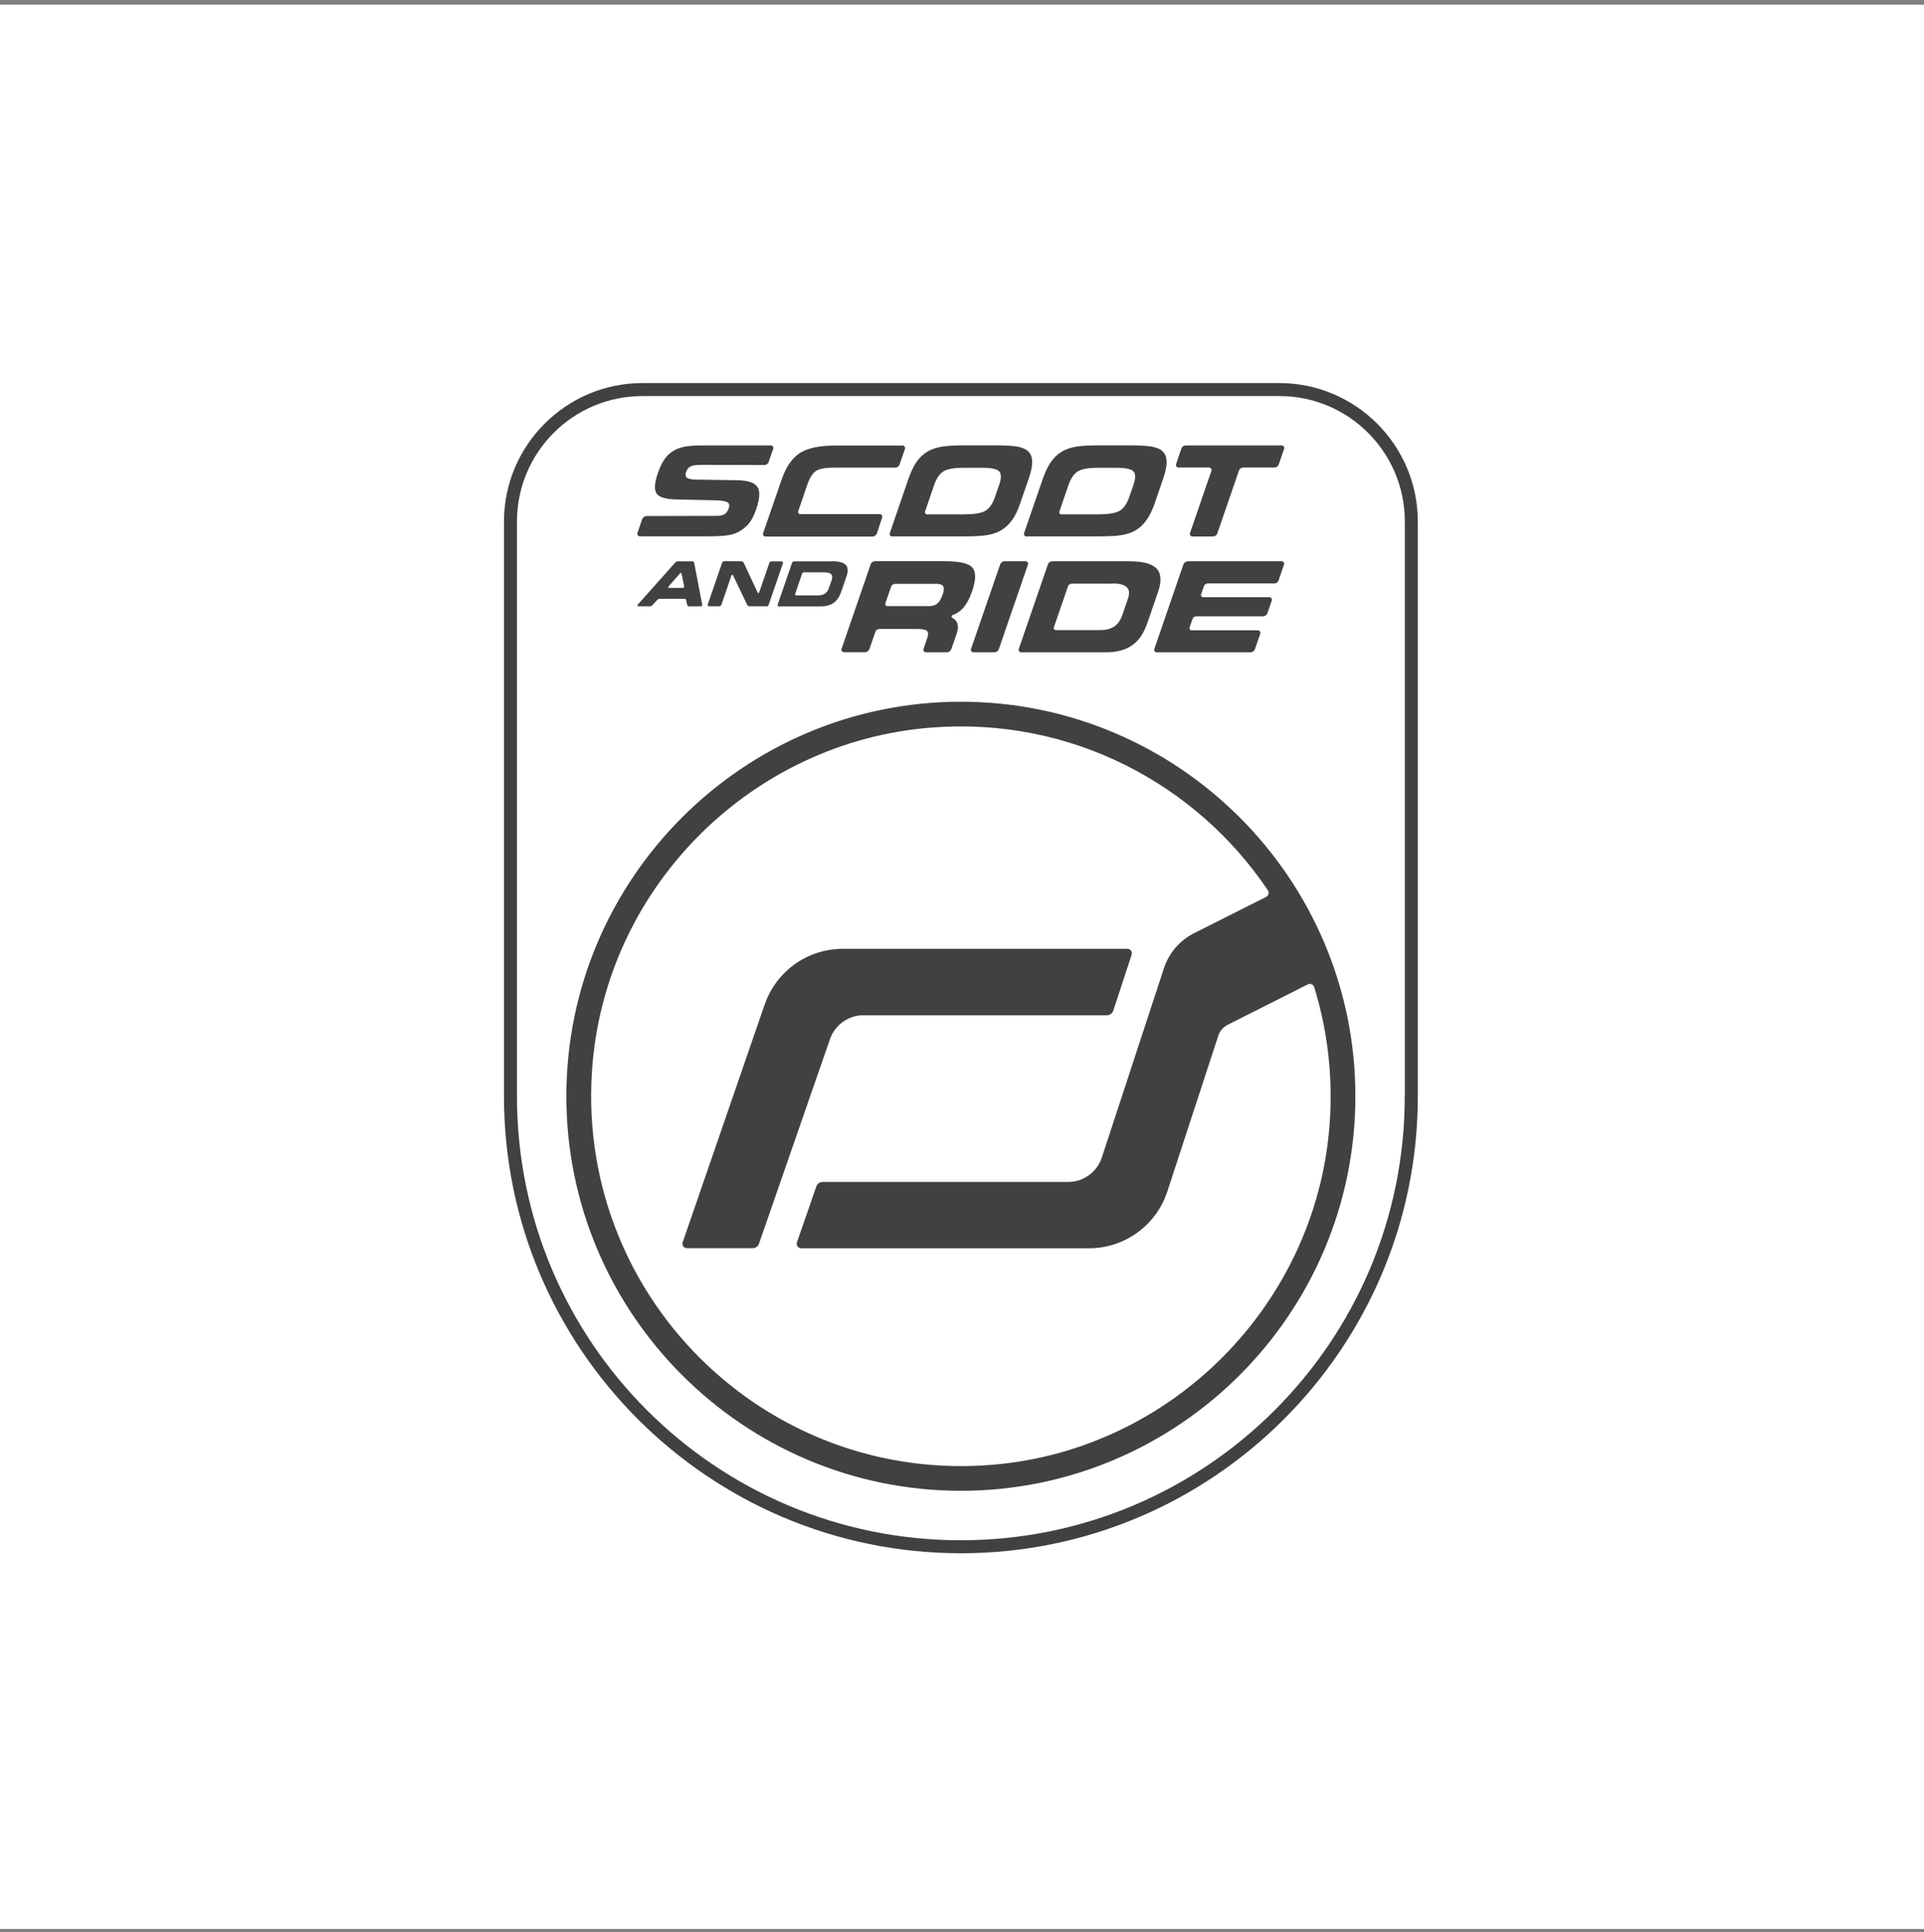 <svg xmlns="http://www.w3.org/2000/svg" fill="none" viewBox="0 0 250 251" height="251" width="250">
<rect x="0" y="0" width="250" height="251" fill="#808080" stroke="none"/>
<rect fill="white" height="250" width="250" y="0.609"></rect>
<path fill="#414042" d="M164.525 116.521L155.168 121.23C153.299 122.17 151.884 123.807 151.237 125.797L143.174 150.372C142.547 152.272 140.779 153.555 138.788 153.555H106.897C106.523 153.555 106.19 153.788 106.069 154.141L103.553 161.407C103.421 161.78 103.704 162.175 104.108 162.175H141.496C146.134 162.175 150.247 159.194 151.682 154.788L158.301 134.558C158.503 133.942 158.937 133.436 159.513 133.143L169.931 127.889C170.255 127.727 170.649 127.889 170.76 128.232C172.508 133.881 173.246 139.964 172.75 146.28C170.932 169.44 152.379 188.215 129.239 190.276C99.309 192.944 74.34 167.975 77.007 138.034C79.069 114.924 97.783 96.392 120.913 94.533C139.111 93.068 155.431 101.829 164.747 115.662C164.939 115.955 164.838 116.359 164.525 116.511M124.854 91.168C96.59 91.168 73.592 114.167 73.592 142.42C73.592 170.673 96.59 193.681 124.854 193.681C153.117 193.681 176.115 170.683 176.115 142.42C176.115 114.156 153.117 91.168 124.854 91.168Z"></path>
<path fill="#414042" d="M99.359 130.503L88.708 161.393C88.577 161.767 88.86 162.161 89.254 162.161H97.793C98.166 162.161 98.5 161.929 98.621 161.575L107.847 134.999C108.494 133.14 110.242 131.897 112.212 131.897H143.83C144.204 131.897 144.548 131.655 144.659 131.291L147.043 124.036C147.165 123.662 146.892 123.268 146.488 123.268H109.504C104.927 123.268 100.864 126.168 99.369 130.493"></path>
<path fill="#414042" d="M182.541 142.429V67.764C182.541 58.761 175.245 51.455 166.231 51.455H83.483C74.48 51.455 67.174 58.751 67.174 67.764V142.429C67.174 174.289 93.002 200.107 124.852 200.107C156.703 200.107 182.53 174.279 182.53 142.429M124.852 201.795C92.123 201.795 65.486 175.168 65.486 142.429V67.764C65.486 57.841 73.56 49.768 83.483 49.768H166.231C176.154 49.768 184.228 57.841 184.228 67.764V142.429C184.228 175.168 157.592 201.795 124.862 201.795"></path>
<path fill="#414042" d="M83.456 67.447C83.537 67.204 83.769 67.042 84.022 67.042L93.146 67.022C93.581 67.022 93.914 66.951 94.147 66.8C94.379 66.648 94.561 66.406 94.682 66.062C94.803 65.719 94.783 65.466 94.612 65.314C94.45 65.163 94.025 65.062 93.328 65.011L87.841 64.89C86.467 64.85 85.618 64.587 85.305 64.102C84.982 63.617 85.042 62.738 85.487 61.454C85.719 60.788 85.962 60.242 86.245 59.817C86.518 59.383 86.851 59.029 87.235 58.746C87.68 58.423 88.195 58.201 88.791 58.069C89.377 57.928 90.287 57.867 91.509 57.867H100.159C100.381 57.867 100.543 58.09 100.472 58.302L99.876 60.009C99.795 60.252 99.563 60.414 99.31 60.414L91.125 60.393C90.448 60.393 89.984 60.464 89.721 60.596C89.458 60.737 89.266 60.969 89.155 61.303C89.044 61.626 89.054 61.869 89.206 62.02C89.347 62.172 89.68 62.263 90.186 62.303L95.945 62.394C97.249 62.435 98.088 62.728 98.431 63.283C98.785 63.839 98.724 64.789 98.259 66.143C97.987 66.941 97.673 67.568 97.32 68.002C96.966 68.437 96.501 68.811 95.925 69.124C95.551 69.326 95.076 69.457 94.521 69.548C93.955 69.629 93.177 69.68 92.166 69.68H83.143C82.92 69.68 82.759 69.457 82.829 69.245L83.446 67.436L83.456 67.447Z"></path>
<path fill="#414042" d="M108.505 60.751C107.292 60.751 106.464 60.892 106.029 61.185C105.585 61.478 105.201 62.095 104.877 63.024L104.332 64.621L103.715 66.44C103.655 66.611 103.786 66.793 103.968 66.793H106.423H114.315C114.537 66.793 114.699 67.016 114.628 67.228L113.941 69.289C113.86 69.532 113.628 69.704 113.375 69.704H99.461C99.239 69.704 99.077 69.481 99.158 69.269L100.471 65.47L101.553 62.327C102.129 60.67 102.907 59.518 103.927 58.861C104.938 58.214 106.474 57.881 108.535 57.881H117.276C117.498 57.881 117.66 58.103 117.589 58.315L116.892 60.346C116.811 60.589 116.579 60.751 116.326 60.751H108.535H108.505Z"></path>
<path fill="#414042" d="M157.622 69.7H154.934C154.711 69.7 154.55 69.478 154.62 69.265L157.409 61.172C157.48 60.959 157.329 60.737 157.096 60.737H153.125C152.903 60.737 152.741 60.515 152.812 60.302L153.509 58.271C153.59 58.029 153.822 57.867 154.075 57.867H166.544C166.766 57.867 166.928 58.09 166.857 58.302L166.16 60.333C166.079 60.575 165.847 60.737 165.594 60.737H161.552C161.3 60.737 161.067 60.899 160.987 61.141L158.177 69.296C158.097 69.538 157.864 69.7 157.612 69.7"></path>
<path fill="#414042" d="M121.661 75.855H116.305C116.073 75.855 115.861 76.007 115.79 76.219L115.042 78.381C114.982 78.563 115.113 78.745 115.305 78.745H120.671C121.156 78.745 121.529 78.634 121.802 78.401C122.075 78.179 122.307 77.775 122.51 77.179C122.671 76.714 122.681 76.37 122.55 76.168C122.409 75.956 122.116 75.845 121.661 75.845M122.803 72.914C124.682 72.914 125.864 73.187 126.349 73.743C126.834 74.299 126.824 75.319 126.319 76.784C125.965 77.815 125.551 78.563 125.076 79.068C124.733 79.432 124.298 79.715 123.783 79.907C123.621 79.968 123.591 80.19 123.742 80.271C124.025 80.422 124.227 80.614 124.339 80.857C124.52 81.241 124.51 81.726 124.308 82.322L123.611 84.333C123.52 84.575 123.288 84.747 123.025 84.747H120.317C120.084 84.747 119.923 84.525 120.004 84.302L120.468 82.948C120.63 82.474 120.63 82.16 120.468 81.978C120.307 81.807 119.913 81.716 119.266 81.716H114.264C114.032 81.716 113.819 81.867 113.749 82.079L112.971 84.323C112.88 84.565 112.647 84.737 112.385 84.737H109.666C109.434 84.737 109.272 84.515 109.353 84.292L113.132 73.319C113.213 73.066 113.456 72.904 113.718 72.904H122.782L122.803 72.914Z"></path>
<path fill="#414042" d="M129.199 84.749H126.491C126.258 84.749 126.096 84.526 126.177 84.304L129.957 73.33C130.047 73.078 130.28 72.916 130.543 72.916H133.251C133.483 72.916 133.645 73.138 133.564 73.361L129.785 84.335C129.704 84.587 129.461 84.749 129.199 84.749Z"></path>
<path fill="#414042" d="M144.557 75.826H139.282C139.05 75.826 138.837 75.978 138.767 76.19L136.938 81.495C136.877 81.677 137.008 81.859 137.2 81.859H142.94C143.708 81.859 144.324 81.707 144.789 81.384C145.254 81.071 145.598 80.576 145.83 79.909L146.547 77.827C146.79 77.13 146.75 76.624 146.426 76.301C146.103 75.968 145.486 75.806 144.577 75.806M146.669 72.916C148.477 72.916 149.68 73.229 150.286 73.866C150.882 74.502 150.953 75.503 150.478 76.897L149.074 80.96C148.629 82.273 147.972 83.233 147.103 83.839C146.234 84.446 145.092 84.749 143.657 84.749H132.694C132.461 84.749 132.3 84.526 132.38 84.304L136.16 73.33C136.241 73.078 136.483 72.916 136.746 72.916H146.689H146.669Z"></path>
<path fill="#414042" d="M165.584 75.796H156.944C156.711 75.796 156.499 75.948 156.429 76.17L156.065 77.221C156.004 77.403 156.136 77.584 156.328 77.584H164.937C165.169 77.584 165.331 77.817 165.25 78.029L164.684 79.656C164.593 79.909 164.361 80.07 164.098 80.07H155.458C155.226 80.07 155.014 80.222 154.943 80.444L154.569 81.525C154.509 81.707 154.64 81.889 154.832 81.889H163.441C163.674 81.889 163.835 82.111 163.755 82.334L163.067 84.335C162.976 84.587 162.744 84.749 162.481 84.749H150.305C150.073 84.749 149.911 84.516 149.992 84.304L153.771 73.33C153.862 73.078 154.094 72.916 154.357 72.916H166.523C166.756 72.916 166.917 73.138 166.837 73.361L166.139 75.392C166.058 75.644 165.816 75.806 165.553 75.806"></path>
<path fill="#414042" d="M125.41 66.814C126.663 66.814 127.542 66.663 128.057 66.349C128.573 66.036 128.977 65.45 129.27 64.611L129.836 62.974C130.129 62.126 130.119 61.539 129.826 61.236C129.523 60.913 128.755 60.772 127.502 60.772H125.248C123.975 60.772 123.086 60.923 122.581 61.246C122.075 61.57 121.671 62.156 121.368 63.045L120.196 66.471C120.135 66.642 120.267 66.824 120.448 66.824H125.42L125.41 66.814ZM115.932 69.704C115.709 69.704 115.548 69.482 115.618 69.27L118.003 62.318C118.337 61.347 118.7 60.58 119.084 60.014C119.478 59.448 119.953 59.003 120.509 58.67C120.994 58.377 121.58 58.175 122.277 58.043C122.954 57.922 123.965 57.861 125.268 57.861H129.422C130.735 57.861 131.695 57.922 132.301 58.043C132.908 58.175 133.352 58.377 133.635 58.67C133.949 58.993 134.11 59.438 134.12 60.004C134.12 60.569 133.979 61.287 133.676 62.166L132.564 65.379C132.261 66.269 131.917 66.996 131.523 67.542C131.129 68.097 130.664 68.542 130.119 68.876C129.634 69.169 129.048 69.371 128.371 69.502C127.694 69.623 126.693 69.684 125.349 69.684H115.932V69.704Z"></path>
<path fill="#414042" d="M142.857 66.814C144.11 66.814 144.989 66.663 145.505 66.349C146.02 66.036 146.424 65.45 146.717 64.611L147.283 62.974C147.576 62.126 147.566 61.539 147.273 61.236C146.97 60.913 146.202 60.772 144.959 60.772H142.706C141.432 60.772 140.543 60.923 140.038 61.246C139.533 61.57 139.129 62.156 138.825 63.045L137.653 66.471C137.593 66.642 137.724 66.824 137.906 66.824H142.877L142.857 66.814ZM133.379 69.704C133.157 69.704 132.995 69.482 133.066 69.27L135.46 62.318C135.794 61.347 136.158 60.58 136.552 60.014C136.946 59.448 137.421 59.003 137.977 58.67C138.462 58.377 139.058 58.175 139.735 58.043C140.422 57.922 141.422 57.861 142.726 57.861H146.879C148.203 57.861 149.163 57.922 149.769 58.043C150.375 58.175 150.82 58.377 151.103 58.67C151.426 58.993 151.578 59.438 151.588 60.004C151.588 60.569 151.446 61.287 151.143 62.166L150.042 65.379C149.739 66.269 149.385 66.996 148.991 67.542C148.607 68.097 148.142 68.542 147.596 68.876C147.111 69.169 146.525 69.371 145.838 69.502C145.161 69.623 144.161 69.684 142.827 69.684H133.399L133.379 69.704Z"></path>
<path fill="#414042" d="M86.919 76.382H88.738C88.839 76.382 88.92 76.281 88.9 76.18L88.556 74.512C88.536 74.431 88.435 74.401 88.384 74.462L86.848 76.21C86.788 76.281 86.838 76.382 86.929 76.382M84.443 78.766H82.948C82.837 78.766 82.786 78.635 82.857 78.564L87.707 73.118C87.818 72.996 87.97 72.926 88.142 72.926H89.95C90.072 72.926 90.183 73.017 90.203 73.128L91.244 78.564C91.264 78.675 91.183 78.776 91.072 78.776H89.546C89.425 78.776 89.314 78.696 89.284 78.564L89.132 77.928C89.112 77.847 89.051 77.796 88.97 77.796H85.706C85.595 77.796 85.484 77.847 85.413 77.928L84.746 78.645C84.666 78.726 84.565 78.776 84.453 78.776"></path>
<path fill="#414042" d="M99.579 78.767H97.406C97.265 78.767 97.144 78.686 97.083 78.565L95.244 74.735C95.203 74.654 95.082 74.664 95.052 74.745L93.738 78.565C93.698 78.686 93.577 78.767 93.445 78.767H92.111C92 78.767 91.919 78.656 91.96 78.544L93.829 73.118C93.87 72.997 93.991 72.916 94.122 72.916H96.325C96.456 72.916 96.578 72.997 96.638 73.118L98.447 76.988C98.487 77.069 98.609 77.069 98.639 76.988L99.963 73.138C100.003 73.017 100.124 72.936 100.246 72.936H101.58C101.691 72.936 101.772 73.047 101.741 73.159L99.872 78.585C99.831 78.706 99.71 78.787 99.589 78.787"></path>
<path fill="#414042" d="M107.068 74.351H104.471C104.36 74.351 104.249 74.422 104.219 74.533L103.319 77.17C103.289 77.261 103.35 77.352 103.451 77.352H106.28C106.664 77.352 106.967 77.271 107.189 77.12C107.422 76.968 107.594 76.725 107.705 76.392L108.069 75.361C108.18 75.018 108.16 74.755 107.998 74.603C107.836 74.442 107.533 74.351 107.078 74.351M108.109 72.916C108.998 72.916 109.594 73.068 109.898 73.391C110.191 73.704 110.231 74.209 109.988 74.886L109.301 76.897C109.069 77.544 108.746 78.019 108.321 78.322C107.897 78.625 107.331 78.777 106.624 78.777H101.197C101.086 78.777 101.005 78.666 101.046 78.555L102.915 73.128C102.956 73.007 103.077 72.926 103.198 72.926H108.109V72.916Z"></path>
</svg>

